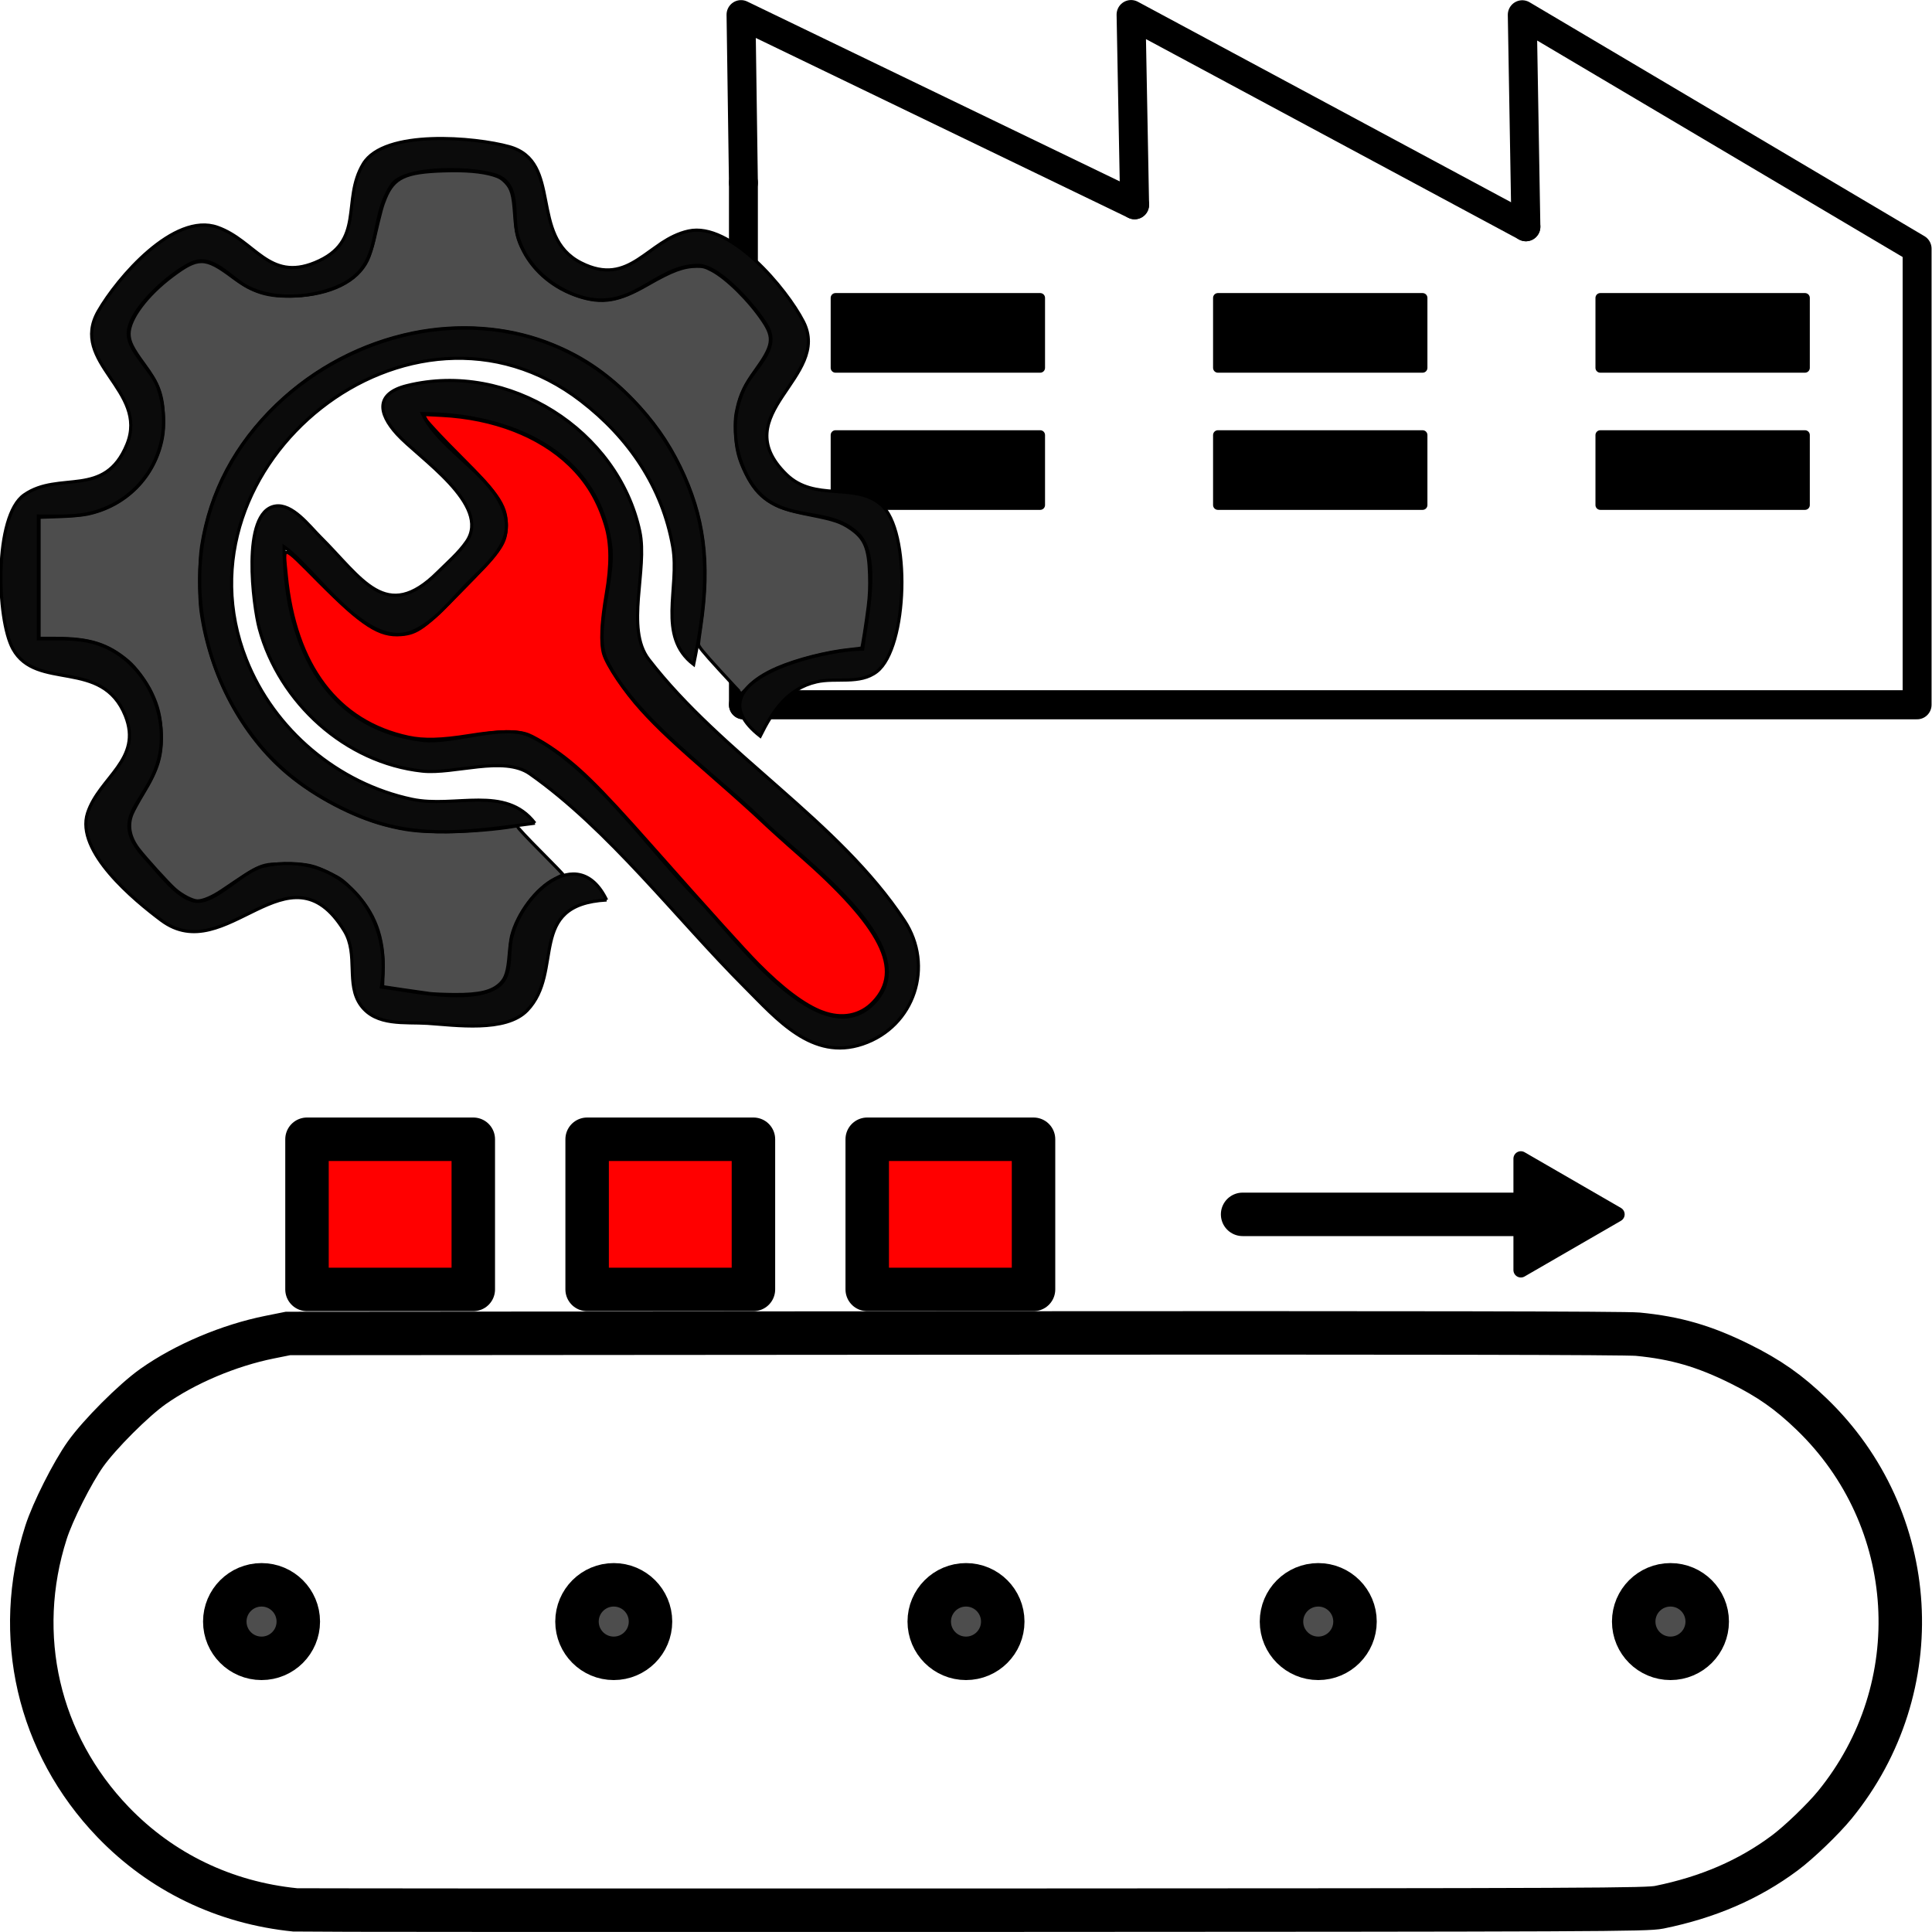 <?xml version="1.0" encoding="UTF-8" standalone="no"?>
<!-- Created with Inkscape (http://www.inkscape.org/) -->

<svg
   width="40mm"
   height="40mm"
   viewBox="0 0 40 40"
   version="1.1"
   id="svg110158"
   inkscape:version="1.2.2 (732a01da63, 2022-12-09)"
   sodipodi:docname="symbol_mass_production.svg"
   xmlns:inkscape="http://www.inkscape.org/namespaces/inkscape"
   xmlns:sodipodi="http://sodipodi.sourceforge.net/DTD/sodipodi-0.dtd"
   xmlns="http://www.w3.org/2000/svg"
   xmlns:svg="http://www.w3.org/2000/svg">
  <sodipodi:namedview
     id="namedview110160"
     pagecolor="#ffffff"
     bordercolor="#666666"
     borderopacity="1.0"
     inkscape:showpageshadow="2"
     inkscape:pageopacity="0.0"
     inkscape:pagecheckerboard="true"
     inkscape:deskcolor="#d1d1d1"
     inkscape:document-units="mm"
     showgrid="false"
     inkscape:zoom="4"
     inkscape:cx="50.375"
     inkscape:cy="56.875"
     inkscape:window-width="1920"
     inkscape:window-height="1001"
     inkscape:window-x="-9"
     inkscape:window-y="-9"
     inkscape:window-maximized="1"
     inkscape:current-layer="layer1" />
  <defs
     id="defs110155">
    <rect
       x="59.5"
       y="29.75"
       width="33.776"
       height="25"
       id="rect113723" />
    <marker
       style="overflow:visible"
       id="TriangleStart"
       refX="0"
       refY="0"
       orient="auto-start-reverse"
       inkscape:stockid="TriangleStart"
       markerWidth="2.729"
       markerHeight="3.155"
       viewBox="0 0 5.324 6.155"
       inkscape:isstock="true"
       inkscape:collect="always"
       preserveAspectRatio="xMidYMid">
      <path
         transform="scale(0.5)"
         style="fill:context-stroke;fill-rule:evenodd;stroke:context-stroke;stroke-width:1pt"
         d="M 5.77,0 -2.88,5 V -5 Z"
         id="path135" />
    </marker>
  </defs>
  <g
     inkscape:label="Layer 1"
     inkscape:groupmode="layer"
     id="layer1">
    <path
       style="fill:#ffffff;stroke:#000000;stroke-width:0.9;stroke-dasharray:none"
       d="M 6.111,39.542 C 4.65,39.395 3.34,38.763 2.34,37.723 0.79,36.11 0.269,33.859 0.953,31.726 1.09,31.296 1.499,30.486 1.77,30.105 2.06,29.697 2.766,28.99 3.167,28.707 c 0.663,-0.469 1.574,-0.854 2.417,-1.023 l 0.378,-0.076 13.791,-0.01 c 9.501,-0.007 13.905,0.001 14.155,0.025 0.784,0.075 1.379,0.248 2.117,0.614 0.604,0.3 1.008,0.583 1.483,1.041 2.248,2.163 2.457,5.662 0.483,8.086 -0.242,0.297 -0.743,0.779 -1.04,1 -0.741,0.552 -1.588,0.918 -2.596,1.123 -0.263,0.053 -1.16,0.057 -14.205,0.062 -7.658,0.003 -13.976,-7.94e-4 -14.039,-0.007 z"
       id="path113192" />
    <circle
       style="fill:#4d4d4d;stroke:#000000;stroke-width:0.9;stroke-linecap:round;stroke-miterlimit:3.5;stroke-dasharray:none;paint-order:stroke fill markers"
       id="path113199"
       cx="5.415"
       cy="33.573"
       r="0.761" />
    <circle
       style="fill:#4d4d4d;stroke:#000000;stroke-width:0.9;stroke-linecap:round;stroke-miterlimit:3.5;stroke-dasharray:none;paint-order:stroke fill markers"
       id="circle113201"
       cx="34.585"
       cy="33.573"
       r="0.761" />
    <circle
       style="fill:#4d4d4d;stroke:#000000;stroke-width:0.9;stroke-linecap:round;stroke-miterlimit:3.5;stroke-dasharray:none;paint-order:stroke fill markers"
       id="circle113209"
       cx="12.707"
       cy="33.573"
       r="0.761" />
    <circle
       style="fill:#4d4d4d;stroke:#000000;stroke-width:0.9;stroke-linecap:round;stroke-miterlimit:3.5;stroke-dasharray:none;paint-order:stroke fill markers"
       id="circle113213"
       cx="20"
       cy="33.573"
       r="0.761" />
    <circle
       style="fill:#4d4d4d;stroke:#000000;stroke-width:0.9;stroke-linecap:round;stroke-miterlimit:3.5;stroke-dasharray:none;paint-order:stroke fill markers"
       id="circle113215"
       cx="27.293"
       cy="33.573"
       r="0.761" />
    <path
       style="fill:#4d4d4d;stroke:#000000;stroke-width:0.9;stroke-linecap:round;stroke-linejoin:round;stroke-miterlimit:3.5;stroke-dasharray:none;marker-end:url(#TriangleStart);paint-order:stroke fill markers"
       d="m 25.727,25.142 h 6.425"
       id="path113330" />
    <rect
       style="fill:#ff0000;stroke:#000000;stroke-width:0.9;stroke-linecap:round;stroke-linejoin:round;stroke-miterlimit:3.5;stroke-dasharray:none;paint-order:stroke fill markers"
       id="rect113615"
       width="3.443"
       height="3.109"
       x="6.356"
       y="23.587" />
    <rect
       style="fill:#ff0000;stroke:#000000;stroke-width:0.9;stroke-linecap:round;stroke-linejoin:round;stroke-miterlimit:3.5;stroke-dasharray:none;paint-order:stroke fill markers"
       id="rect113843"
       width="3.443"
       height="3.109"
       x="12.156"
       y="23.587" />
    <rect
       style="fill:#ff0000;stroke:#000000;stroke-width:0.9;stroke-linecap:round;stroke-linejoin:round;stroke-miterlimit:3.5;stroke-dasharray:none;paint-order:stroke fill markers"
       id="rect113845"
       width="3.443"
       height="3.109"
       x="17.955"
       y="23.587" />
    <g
       id="g113903"
       transform="matrix(1.508,0,0,1.518,-3.968,-6.673)"
       style="stroke-width:0.661">
      <path
         style="fill:#ffffff;stroke:none;stroke-width:1.249;stroke-dasharray:none"
         d="m 49.657,35.554 c -0.015,-8.933 -0.024,-16.251 -0.021,-16.263 0.004,-0.012 4.225,2.003 9.38,4.476 5.155,2.474 9.491,4.523 9.634,4.555 0.512,0.112 1.218,-0.356 1.311,-0.871 0.027,-0.149 0.011,-2.021 -0.037,-4.16 -0.047,-2.138 -0.078,-3.897 -0.067,-3.907 0.01,-0.01 4.265,2.246 9.453,5.015 10.345,5.52 9.829,5.283 10.499,4.832 0.414,-0.278 0.523,-0.649 0.476,-1.61 -0.022,-0.438 -0.063,-2.455 -0.092,-4.483 l -0.052,-3.687 9.044,5.324 9.044,5.324 0.022,10.848 0.022,10.848 H 78.98 49.685 Z"
         id="path113880"
         transform="scale(0.265)" />
      <path
         style="fill:none;stroke:#000000;stroke-width:0.397;stroke-linecap:round;stroke-linejoin:round;stroke-miterlimit:3.5;stroke-dasharray:none;paint-order:stroke fill markers"
         d="m 12.838,14.008 h 16.114 V 7.788 l -5.421,-3.19 0.05,2.89"
         id="path113866"
         sodipodi:nodetypes="ccccc" />
      <path
         style="fill:none;stroke:#000000;stroke-width:0.397;stroke-linecap:round;stroke-linejoin:round;stroke-miterlimit:3.5;stroke-dasharray:none;paint-order:stroke fill markers"
         d="M 23.581,7.488 18.16,4.595 18.209,7.188"
         id="path113872"
         sodipodi:nodetypes="ccc" />
      <path
         style="fill:none;stroke:#000000;stroke-width:0.397;stroke-linecap:round;stroke-linejoin:round;stroke-miterlimit:3.5;stroke-dasharray:none;paint-order:stroke fill markers"
         d="M 18.209,7.188 12.805,4.596 12.838,6.888"
         id="path113874"
         sodipodi:nodetypes="ccc" />
      <path
         style="fill:none;stroke:#000000;stroke-width:0.397;stroke-linecap:round;stroke-linejoin:round;stroke-miterlimit:3.5;stroke-dasharray:none;paint-order:stroke fill markers"
         d="M 12.838,6.888 V 14.008"
         id="path113876" />
      <rect
         style="fill:#000000;stroke:#000000;stroke-width:0.132;stroke-linecap:round;stroke-linejoin:round;stroke-miterlimit:3.5;stroke-dasharray:none;paint-order:stroke fill markers"
         id="rect113878"
         width="2.811"
         height="0.954"
         x="14.102"
         y="8.459" />
      <rect
         style="fill:#000000;stroke:#000000;stroke-width:0.132;stroke-linecap:round;stroke-linejoin:round;stroke-miterlimit:3.5;stroke-dasharray:none;paint-order:stroke fill markers"
         id="rect113882"
         width="2.811"
         height="0.954"
         x="19.352"
         y="8.459" />
      <rect
         style="fill:#000000;stroke:#000000;stroke-width:0.132;stroke-linecap:round;stroke-linejoin:round;stroke-miterlimit:3.5;stroke-dasharray:none;paint-order:stroke fill markers"
         id="rect113884"
         width="2.811"
         height="0.954"
         x="24.602"
         y="8.459" />
      <rect
         style="fill:#000000;stroke:#000000;stroke-width:0.132;stroke-linecap:round;stroke-linejoin:round;stroke-miterlimit:3.5;stroke-dasharray:none;paint-order:stroke fill markers"
         id="rect113886"
         width="2.811"
         height="0.954"
         x="14.102"
         y="10.33" />
      <rect
         style="fill:#000000;stroke:#000000;stroke-width:0.132;stroke-linecap:round;stroke-linejoin:round;stroke-miterlimit:3.5;stroke-dasharray:none;paint-order:stroke fill markers"
         id="rect113888"
         width="2.811"
         height="0.954"
         x="19.352"
         y="10.33" />
      <rect
         style="fill:#000000;stroke:#000000;stroke-width:0.132;stroke-linecap:round;stroke-linejoin:round;stroke-miterlimit:3.5;stroke-dasharray:none;paint-order:stroke fill markers"
         id="rect113890"
         width="2.811"
         height="0.954"
         x="24.602"
         y="10.33" />
    </g>
    <g
       id="g116840"
       transform="matrix(0.053,0,0,0.053,-3.714,0.127)"
       style="stroke-width:1.233;stroke-dasharray:none;stroke:#000000;stroke-opacity:1">
      <path
         style="fill:#4d4d4d;stroke:#000000;stroke-width:1.233;stroke-dasharray:none;stroke-opacity:1"
         d="m 237.911,385.716 c -1.541,-0.192 -6.303,-0.874 -10.584,-1.515 l -7.782,-1.165 0.181,-6.081 c 0.394,-13.267 -3.2,-22.901 -11.769,-31.55 -3.858,-3.894 -4.785,-4.583 -8.835,-6.574 -6.573,-3.229 -8.829,-3.73 -16.809,-3.73 -10.456,0 -9.737,-0.292 -25.607,10.406 -3.757,2.533 -7.278,4.032 -9.466,4.032 -1.92,0 -6.02,-2.12 -8.767,-4.533 -2.552,-2.241 -11.617,-12.233 -14.297,-15.757 -3.504,-4.609 -4.35,-9.284 -2.487,-13.759 0.543,-1.304 2.485,-4.847 4.316,-7.874 5.852,-9.672 7.38,-14.784 7.051,-23.589 -0.236,-6.314 -1.249,-10.554 -3.778,-15.811 -2.077,-4.317 -6.146,-9.801 -9.155,-12.339 -7.931,-6.691 -15.002,-8.908 -28.426,-8.913 l -6.357,-0.003 v -23.638 -23.638 l 7.65,-0.254 c 4.408,-0.146 9.112,-0.556 11.098,-0.967 15.168,-3.136 26.542,-14.631 29.4,-29.715 0.467,-2.462 0.59,-4.958 0.428,-8.635 -0.375,-8.506 -1.879,-12.539 -7.556,-20.257 -4.575,-6.221 -5.848,-8.797 -5.856,-11.852 -0.016,-5.821 6.94,-15.14 16.855,-22.581 10.119,-7.595 12.858,-7.557 23.405,0.322 8.274,6.181 13.822,7.888 24.33,7.487 14.093,-0.538 24.606,-5.728 28.575,-14.105 0.73,-1.541 1.85,-5.032 2.489,-7.758 2.739,-11.69 3.19,-13.342 4.493,-16.473 3.321,-7.976 7.829,-10.073 22.674,-10.544 8.664,-0.275 14.968,0.262 19.533,1.664 2.195,0.674 3.273,1.311 4.665,2.756 2.374,2.465 3.053,4.858 3.596,12.682 0.499,7.183 1.113,9.702 3.479,14.263 4.214,8.124 11.901,14.471 21.283,17.574 9.392,3.106 15.789,2.048 27.19,-4.498 9.581,-5.501 13.964,-7.13 19.265,-7.161 2.404,-0.014 3.223,0.206 5.783,1.551 5.786,3.04 14.608,11.766 19.961,19.741 4.512,6.723 4.052,9.672 -3.045,19.517 -3.926,5.446 -5.731,9.179 -6.913,14.294 -0.798,3.454 -0.901,4.881 -0.705,9.746 0.27,6.694 1.16,10.284 3.977,16.043 2.462,5.034 5.159,8.334 8.745,10.704 3.91,2.584 7.509,3.79 16.711,5.602 9.002,1.772 11.749,2.701 15.419,5.212 5.603,3.833 7.186,7.621 7.504,17.961 0.148,4.819 0.002,8.357 -0.518,12.499 -0.839,6.684 -2.298,15.955 -2.551,16.208 -0.095,0.095 -2.087,0.366 -4.425,0.601 -9.046,0.909 -20.846,3.896 -28.6,7.238 -5.061,2.182 -8.981,4.762 -11.616,7.645 -1.164,1.273 -2.212,2.315 -2.329,2.315 -0.117,0 -3.962,-4.101 -8.544,-9.114 -6.661,-7.287 -8.318,-9.339 -8.264,-10.236 0.037,-0.617 0.466,-3.837 0.955,-7.156 3.633,-24.695 1.265,-42.787 -8.125,-62.064 -4.851,-9.959 -10.617,-18.092 -18.747,-26.441 -10.265,-10.542 -20.599,-17.383 -33.628,-22.261 -15.718,-5.885 -34.103,-7.172 -51.72,-3.622 -20.084,4.048 -38.828,13.899 -53.617,28.18 -16.229,15.672 -25.861,33.882 -29.212,55.23 -0.901,5.739 -1.019,19.695 -0.214,25.374 3.559,25.127 16.023,48.484 33.859,63.449 10.537,8.841 25.465,16.699 37.976,19.99 8.15,2.144 13.191,2.717 23.707,2.695 8.556,-0.018 20.127,-0.945 26.83,-2.149 1.014,-0.182 1.401,-0.091 1.401,0.331 0,0.321 4.016,4.602 8.923,9.514 4.908,4.912 8.835,8.987 8.728,9.055 -0.108,0.068 -1.553,0.8 -3.211,1.627 -7.198,3.588 -14.717,13.544 -16.932,22.421 -0.267,1.069 -0.682,4.366 -0.924,7.327 -0.52,6.382 -1.327,9.02 -3.388,11.081 -3.251,3.251 -8.129,4.436 -17.979,4.369 -3.793,-0.026 -8.157,-0.204 -9.697,-0.396 z"
         id="path116038" />
      <path
         style="fill:#ff0000;stroke:#000000;stroke-width:1.233;stroke-dasharray:none;stroke-opacity:1"
         d="m 391.314,392.931 c -6.863,-2.565 -15.483,-9.014 -25.116,-18.789 -5.508,-5.589 -18.537,-20.013 -41.2,-45.609 -21.741,-24.555 -29.456,-32.082 -40.231,-39.251 -2.925,-1.946 -6.689,-4.06 -8.364,-4.696 -4.238,-1.61 -11.526,-1.495 -23.147,0.366 -10.776,1.726 -17.604,1.911 -23.579,0.64 -27.672,-5.888 -44.335,-27.92 -47.763,-63.152 -1.205,-12.388 -2.126,-12.55 12.553,2.198 17.259,17.338 23.812,21.574 32.291,20.871 6.37,-0.528 9.151,-2.556 23.535,-17.159 15.013,-15.242 17.116,-18.125 17.489,-23.97 0.549,-8.616 -2.105,-12.839 -18.06,-28.74 -6.613,-6.591 -12.542,-12.919 -13.175,-14.062 l -1.151,-2.079 7.254,0.375 c 20.226,1.047 38.066,7.939 49.827,19.251 6.843,6.582 11.273,13.969 14.192,23.664 2.117,7.031 2.202,15.455 0.271,26.695 -1.926,11.21 -2.29,19.287 -1.059,23.52 1.31,4.505 8.169,14.678 14.837,22.007 6.397,7.03 12.789,13.011 29.148,27.271 6.705,5.845 14.522,12.859 17.371,15.587 2.85,2.728 9.432,8.677 14.629,13.218 32.763,28.637 41.266,45.441 29.345,57.992 -5.077,5.345 -12.207,6.725 -19.897,3.85 z"
         id="path116032" />
      <path
         style="fill:#0b0b0b;stroke:#000000;stroke-width:1.233;stroke-dasharray:none;stroke-opacity:1"
         d="m 307.048,349.181 c -11.28,-23.388 -34.248,-1.406 -37.342,16 -1.054,5.93 0.506,14.074 -5.294,17.944 -10.402,6.942 -33.748,1.524 -45.364,0.056 4.966,-28 -16.16,-53.922 -46,-47.212 -8.366,1.88 -18.927,14.964 -26.849,13.654 -6.988,-1.154 -14.499,-11.594 -19.069,-16.442 -15.344,-16.276 -0.229,-21.124 4.642,-38 5.413,-18.754 -5.995,-41.006 -24.724,-46.422 -7.117,-2.058 -14.674,-1.578 -22,-1.578 v -48 c 7.326,0 14.883,0.478 22,-1.578 20.994,-6.068 31.828,-27.958 24.781,-48.422 -2.372,-6.889 -10.813,-13.434 -11.628,-20.34 -1.141,-9.668 16.943,-25.155 24.847,-28.568 8.329,-3.596 15.167,6.121 22,9.531 8.971,4.477 20.523,4.235 30,1.499 24.924,-7.198 15.484,-25.657 26.056,-41.486 5.174,-7.749 33.832,-6.842 41.648,-3.429 8.658,3.781 5.47,15.394 7.412,22.793 2.944,11.214 12.19,19.806 22.884,23.733 21.72,7.975 30.358,-11.869 48,-11.63 8.466,0.115 22.93,17.059 26.836,23.897 5.084,8.897 -5.424,16.438 -8.996,24 -5.21,11.026 -4.55,23.209 0.916,33.992 10.704,21.118 31.282,10.46 43.76,23.214 8.728,8.924 2.874,33.79 1.484,44.794 -15.03,0 -67.85,12.23 -40,34 4.874,-9.794 10.584,-18.588 22,-21.212 7.648,-1.758 16.886,1.144 23.544,-3.994 12.096,-9.34 13.426,-55.262 1.588,-65.31 -10.338,-8.776 -25.828,-0.906 -36.914,-11.75 -24.174,-23.649 17.912,-37.878 6.636,-59.734 -6.612,-12.816 -28.41,-38.934 -44.854,-35.333 -16.144,3.535 -22.784,22.159 -41.992,12.42 -20.534,-10.411 -7.022,-39.518 -28.018,-45.361 -13.172,-3.666 -48.854,-6.921 -57.076,6.724 -8.64,14.337 1.084,30.394 -18.922,38.583 -17.999,7.368 -23.299,-8.612 -37.992,-13.818 -17.103,-6.06 -39.248,19.954 -46.594,32.785 -11.524,20.128 19.78,30.951 11.21,51.998 -8.686,21.332 -26.421,10.16 -40.159,19.748 -11.784,8.224 -10.785,48.52 -4.401,60.136 9.156,16.664 34.85,3.456 43.924,26.118 6.862,17.136 -10.162,24.078 -14.736,38 -4.944,15.046 18.438,34.196 28.756,41.912 25.401,18.998 49.867,-31.284 71.544,4.168 5.612,9.182 0.418,20.916 6.504,29.132 6.022,8.128 17.156,6.402 25.952,6.966 10.83,0.694 30.588,3.658 38.972,-5.046 14.636,-15.194 -0.462,-41.408 31.028,-43.132 m -28,-30 c -11.524,-15.114 -31.236,-5.784 -48,-9.338 -28.95,-6.138 -53.892,-27.09 -64.769,-54.662 -29.989,-76.022 64.299,-152.153 130.769,-100.941 18.692,14.401 31.744,33.655 35.832,56.941 2.844,16.206 -6.346,34.908 8.168,46 4.054,-19.648 6.698,-40.29 1.144,-60 -3.746,-13.288 -9.878,-25.185 -18.482,-35.992 -63.904,-80.264 -196.391,-12.311 -172.864,85.992 3.542,14.798 10.111,28.07 19.54,39.998 10.627,13.444 24.878,22.952 40.662,29.378 23.004,9.364 44.378,5.674 68,2.624 m -49.99,-170.934 c -12.294,3.046 -11.39,10.671 -3.892,18.934 8.456,9.316 37.004,27.662 27.158,42 -3.058,4.454 -7.466,8.208 -11.276,11.998 -20.186,20.082 -29.486,2.398 -46,-13.996 -4.098,-4.068 -10.74,-12.99 -17.443,-11.882 -13.561,2.24 -8.542,39.368 -6.239,47.88 7.808,28.864 33.602,52.42 63.682,55.652 12.402,1.334 31.75,-6.152 42,1.062 30.868,21.728 57.29,56.578 84,83.286 12.456,12.456 26.286,28.93 46,22.292 20.384,-6.864 28,-30.598 16.292,-48.292 -25.954,-39.218 -71.146,-64.824 -99.816,-102 -9.346,-12.12 -0.33,-35.086 -3.512,-50 -8.436,-39.546 -51.374,-66.743 -90.954,-56.934 m -48.01,62.934 c 12.597,8.874 32.038,40.438 50,33.178 8.646,-3.496 15.586,-12.724 21.998,-19.178 6.102,-6.14 16.08,-14.198 14.756,-24 -2.236,-16.558 -25.776,-27.036 -32.754,-42 33.092,0 68.894,14.076 73.63,52 1.578,12.644 -6.84,33.29 -1.728,44 11.182,23.418 43.776,45.678 62.098,64 13.314,13.314 62.634,47.59 43.132,69.544 -20.874,23.5 -56.134,-26.546 -69.132,-39.544 -18.878,-18.878 -41.878,-52.58 -66,-64.098 -10.38,-4.954 -29.822,3.206 -42,1.73 -39.972,-4.85 -54,-40.484 -54,-75.632 z"
         id="path116030" />
    </g>
  </g>
</svg>
